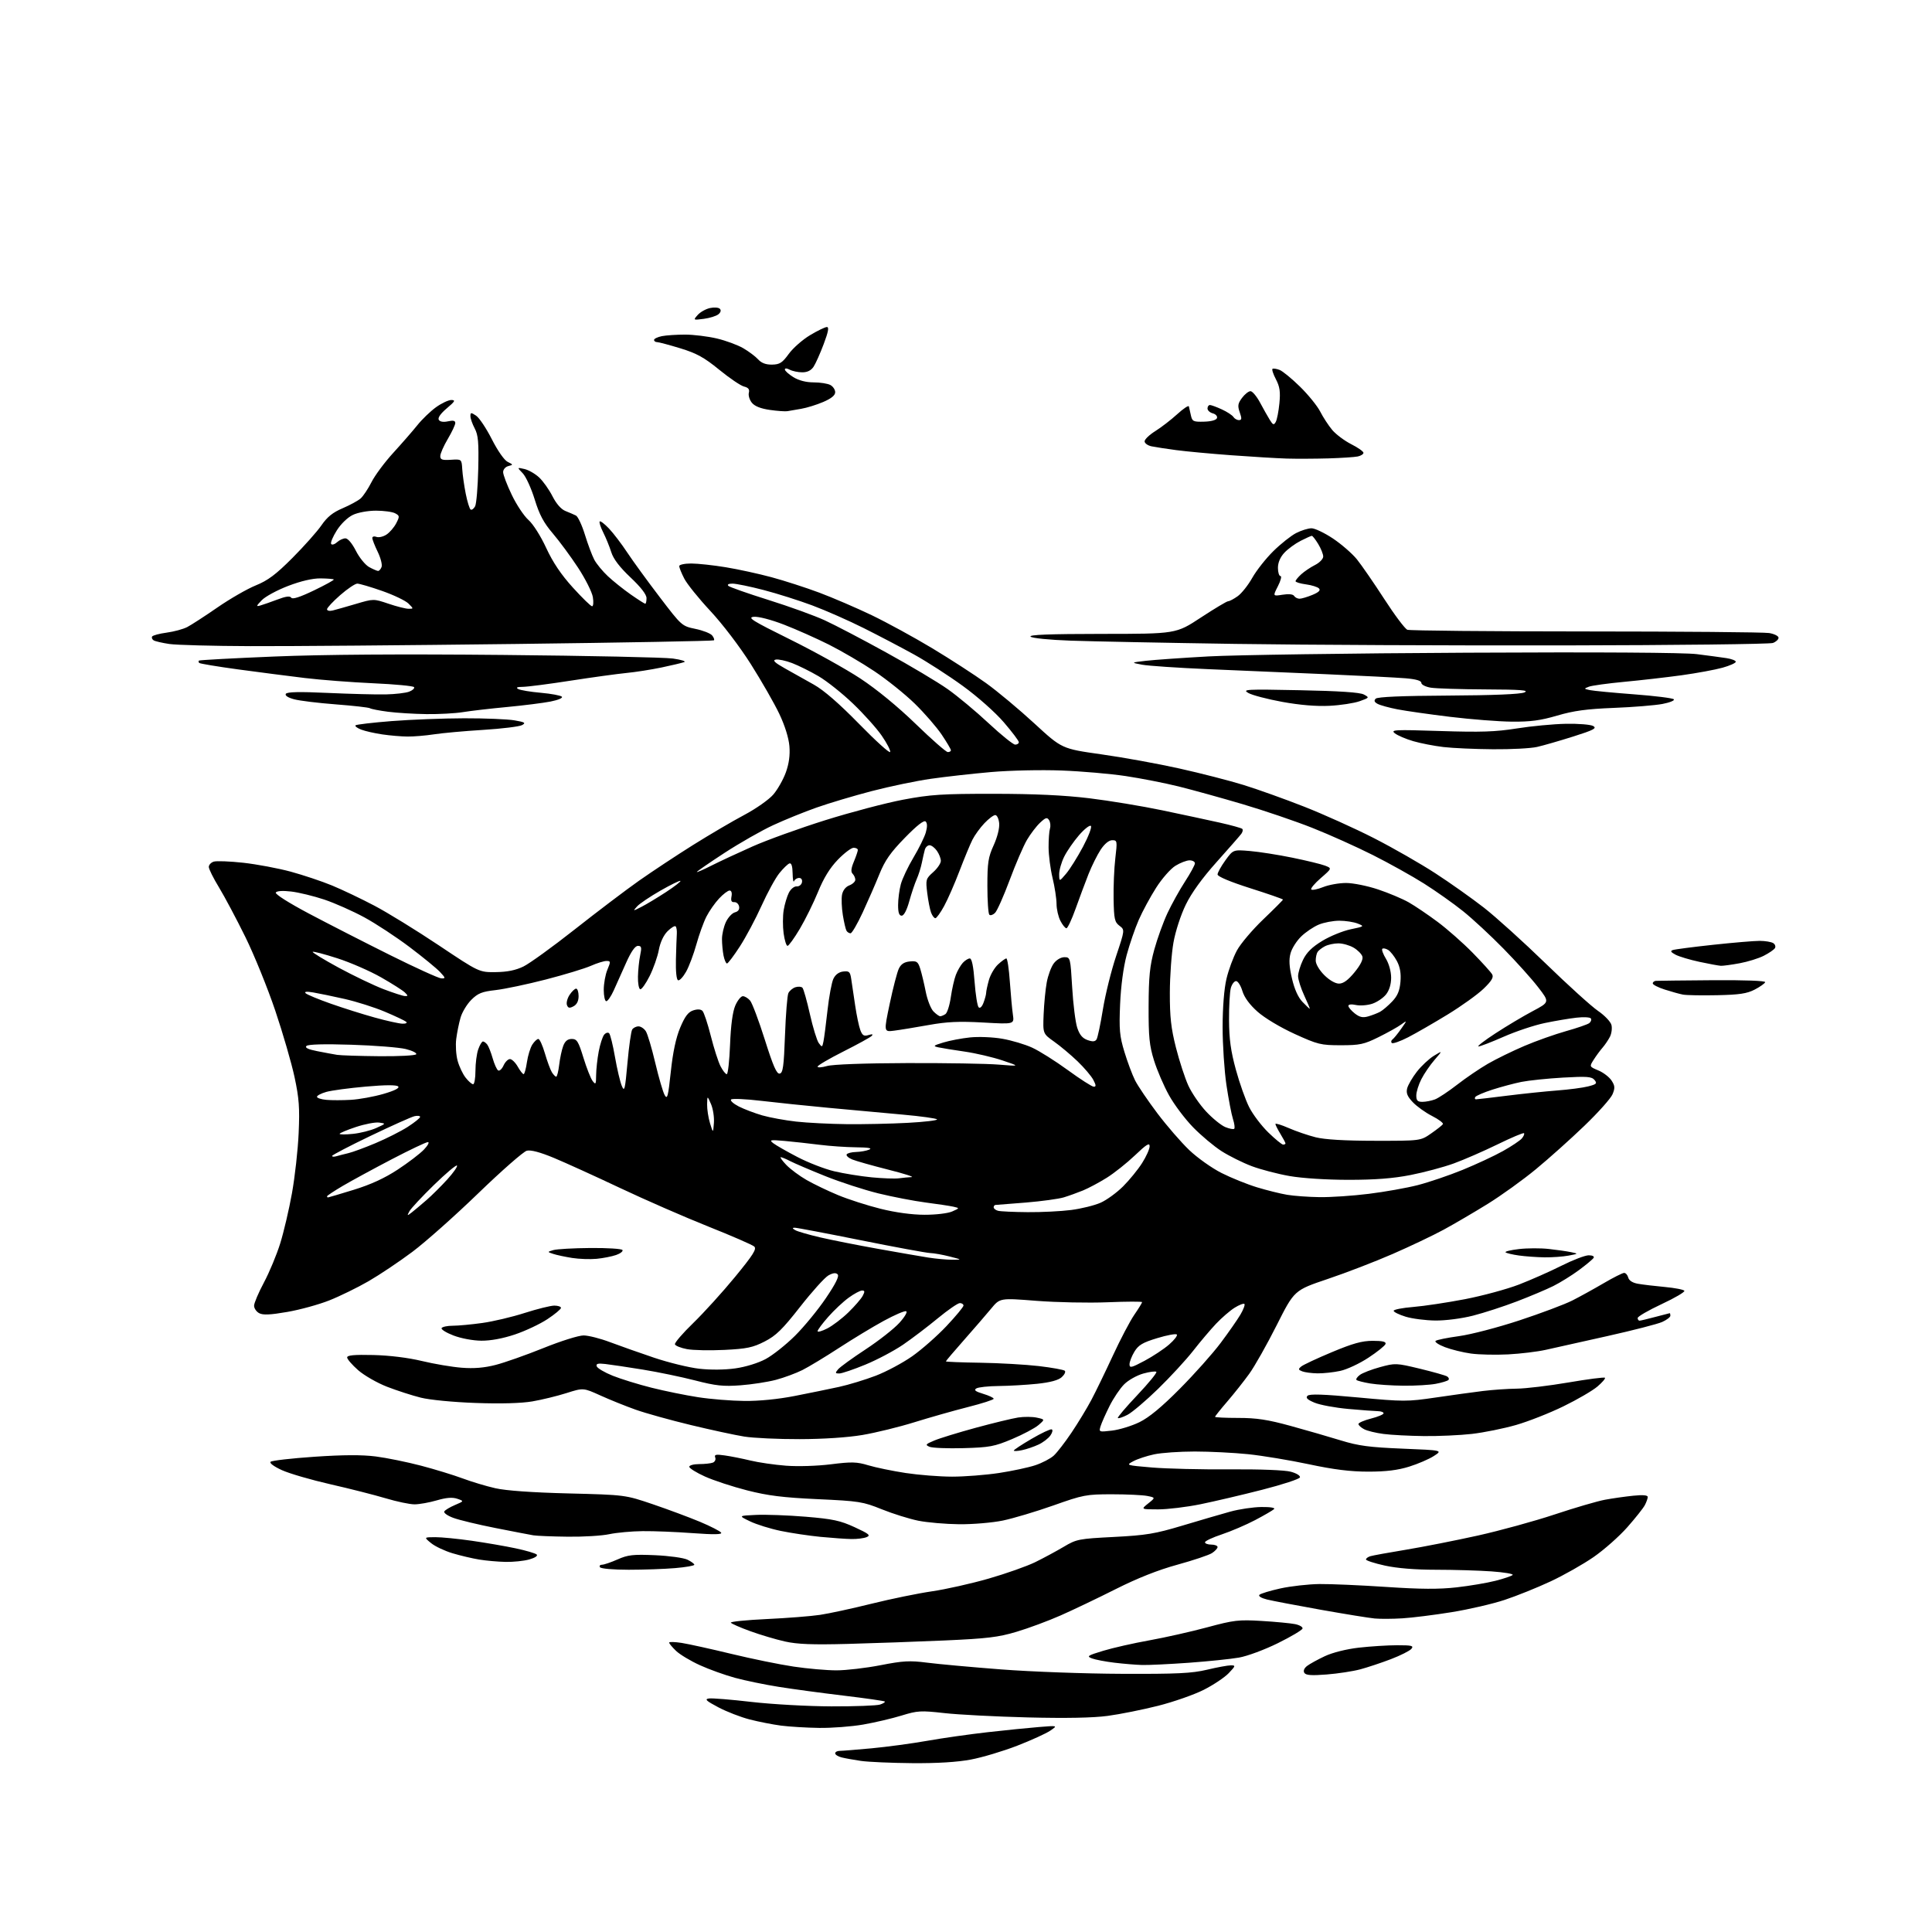 <?xml version="1.0" encoding="UTF-8" standalone="no"?>
<svg 
  version="1.1" 
  xmlns="http://www.w3.org/2000/svg" 
  xmlns:xlink="http://www.w3.org/1999/xlink" 
  xmlns:svg="http://www.w3.org/2000/svg"
  xmlns:rdf="http://www.w3.org/1999/02/22-rdf-syntax-ns#"
  xmlns:cc="http://creativecommons.org/ns#"
  xmlns:dc="http://purl.org/dc/elements/1.1/"
  viewBox="0 0 768 768"
  width="768"
  height="768"
>
<style>svg {background-color: white; }</style>"
<path stroke="none" fill="black" fill-rule="evenodd" d="M362.64,700.88C354.31,700.81 345.14,700.41 342.26,699.99C339.37,699.56 335.88,698.94 334.51,698.59C333.13,698.24 332.00,697.52 332.00,696.98C332.00,696.44 332.79,696.00 333.75,696.00C334.71,696.00 340.45,695.54 346.50,694.98C352.55,694.41 362.45,693.08 368.50,692.01C374.55,690.93 385.35,689.40 392.50,688.59C399.65,687.78 408.88,686.85 413.00,686.52C420.50,685.91 420.50,685.91 417.50,687.96C415.85,689.09 409.93,691.78 404.35,693.95C398.77,696.11 390.51,698.59 385.99,699.44C380.56,700.47 372.66,700.96 362.64,700.88zM325.62,686.87C320.60,686.80 313.79,686.39 310.47,685.96C307.16,685.52 301.53,684.42 297.97,683.50C294.41,682.58 288.81,680.41 285.53,678.67C280.68,676.10 279.98,675.44 281.83,675.17C283.08,674.99 290.72,675.61 298.80,676.55C306.89,677.48 321.15,678.28 330.50,678.31C339.85,678.34 348.55,678.01 349.83,677.59C351.10,677.17 351.96,676.62 351.72,676.38C351.48,676.14 344.13,675.09 335.39,674.04C326.65,673.00 315.00,671.42 309.50,670.54C304.00,669.67 296.22,668.06 292.21,666.97C288.20,665.88 281.90,663.62 278.22,661.94C274.53,660.27 270.27,657.71 268.75,656.26C267.24,654.81 266.00,653.33 266.00,652.96C266.00,652.60 268.26,652.66 271.01,653.09C273.77,653.53 282.66,655.49 290.76,657.45C298.87,659.41 310.00,661.69 315.50,662.50C321.00,663.32 328.65,663.99 332.50,663.99C336.35,663.99 344.23,663.07 350.00,661.95C358.98,660.19 361.66,660.05 368.50,660.93C372.90,661.50 386.18,662.71 398.00,663.62C409.82,664.53 431.43,665.32 446.00,665.37C467.94,665.46 473.76,665.18 479.82,663.74C483.84,662.78 488.09,662.00 489.25,662.00C491.24,662.00 491.19,662.20 488.44,665.10C486.82,666.80 482.36,669.78 478.53,671.72C474.69,673.66 466.52,676.52 460.36,678.08C454.21,679.63 445.20,681.44 440.34,682.09C434.46,682.88 423.80,683.08 408.50,682.70C395.85,682.38 380.94,681.61 375.37,680.98C366.03,679.93 364.72,680.01 358.42,681.95C354.67,683.11 347.80,684.72 343.17,685.53C338.53,686.34 330.63,686.94 325.62,686.87zM527.39,665.63C521.30,666.11 519.09,665.95 518.49,664.98C518.00,664.18 518.41,663.14 519.60,662.23C520.64,661.43 523.82,659.68 526.66,658.35C529.73,656.91 535.21,655.54 540.16,654.97C544.75,654.45 551.59,654.01 555.37,654.01C561.24,654.00 562.07,654.21 561.05,655.44C560.39,656.23 556.73,658.08 552.90,659.54C549.08,661.00 543.60,662.82 540.72,663.59C537.85,664.36 531.85,665.28 527.39,665.63zM454.00,661.86C451.52,661.79 446.57,661.38 443.00,660.95C439.43,660.52 435.40,659.75 434.06,659.24C431.86,658.41 432.31,658.10 438.56,656.21C442.38,655.05 450.63,653.18 456.90,652.06C463.17,650.93 473.52,648.60 479.90,646.88C490.49,644.02 492.37,643.80 501.50,644.35C507.00,644.68 512.98,645.25 514.79,645.61C516.60,645.97 517.94,646.77 517.77,647.38C517.59,648.00 513.19,650.61 507.98,653.18C502.72,655.78 495.83,658.34 492.50,658.92C489.20,659.50 480.20,660.42 472.50,660.98C464.80,661.53 456.48,661.93 454.00,661.86zM337.00,653.48C322.96,653.85 316.93,653.62 312.00,652.51C308.43,651.71 302.24,649.87 298.25,648.42C294.26,646.98 290.78,645.45 290.52,645.04C290.27,644.63 296.68,643.98 304.78,643.60C312.88,643.22 322.43,642.47 326.00,641.93C329.57,641.40 338.80,639.40 346.50,637.49C354.20,635.58 365.00,633.37 370.50,632.57C376.00,631.77 386.12,629.50 393.00,627.52C399.88,625.54 408.20,622.60 411.50,620.99C414.80,619.37 419.90,616.62 422.84,614.88C427.95,611.84 428.79,611.68 442.84,610.96C455.60,610.30 459.12,609.72 470.00,606.46C476.88,604.39 485.43,601.90 489.00,600.91C492.57,599.92 498.18,599.09 501.45,599.06C505.03,599.02 507.02,599.36 506.45,599.90C505.93,600.40 502.55,602.36 498.94,604.26C495.33,606.16 489.37,608.71 485.69,609.94C482.01,611.16 479.00,612.58 479.00,613.08C479.00,613.59 480.12,614.00 481.50,614.00C482.88,614.00 484.00,614.44 484.00,614.98C484.00,615.51 482.99,616.60 481.75,617.40C480.51,618.19 474.32,620.26 468.00,622.00C460.34,624.10 452.15,627.35 443.50,631.70C436.35,635.30 426.49,640.01 421.59,642.17C416.69,644.33 408.81,647.26 404.09,648.66C396.84,650.83 392.39,651.36 375.50,652.11C364.50,652.59 347.18,653.21 337.00,653.48zM557.50,643.31C553.65,643.55 548.70,643.58 546.50,643.38C544.30,643.18 534.62,641.61 525.00,639.90C515.38,638.18 505.76,636.35 503.62,635.82C501.35,635.25 500.12,634.48 500.64,633.96C501.13,633.47 504.90,632.33 509.01,631.42C513.13,630.52 520.10,629.74 524.50,629.68C528.90,629.63 540.83,630.15 551.01,630.83C564.72,631.75 571.99,631.79 579.01,631.00C584.23,630.41 591.20,629.23 594.50,628.38C597.80,627.54 600.86,626.50 601.30,626.08C601.74,625.65 597.95,625.01 592.89,624.65C587.83,624.29 577.92,624.00 570.87,624.00C562.65,624.00 555.36,623.41 550.53,622.35C546.39,621.44 543.00,620.34 543.00,619.91C543.00,619.49 543.79,618.90 544.75,618.61C545.71,618.32 552.12,617.15 559.00,616.02C565.88,614.88 578.70,612.35 587.50,610.40C596.30,608.44 610.02,604.67 618.00,602.02C625.98,599.36 634.98,596.73 638.00,596.17C641.02,595.61 646.09,594.89 649.25,594.57C653.04,594.18 655.00,594.35 655.00,595.06C655.00,595.65 654.48,597.11 653.85,598.32C653.22,599.52 650.08,603.48 646.87,607.11C643.66,610.75 637.64,616.07 633.48,618.95C629.33,621.82 621.63,626.18 616.38,628.63C611.12,631.09 602.93,634.39 598.16,635.97C593.40,637.56 583.88,639.76 577.00,640.87C570.12,641.98 561.35,643.08 557.50,643.31zM249.91,624.00C243.79,624.00 238.85,623.57 238.50,623.00C238.16,622.45 238.53,622.00 239.31,622.00C240.10,622.00 242.89,621.05 245.51,619.89C249.62,618.07 251.67,617.84 260.39,618.22C265.95,618.46 271.74,619.26 273.25,619.99C274.76,620.72 276.00,621.63 276.00,622.01C276.00,622.39 272.56,623.00 268.35,623.35C264.14,623.71 255.84,624.00 249.91,624.00zM201.00,620.88C197.97,620.82 193.25,620.40 190.50,619.95C187.75,619.50 182.96,618.37 179.86,617.44C176.76,616.51 172.93,614.70 171.36,613.41C168.50,611.07 168.50,611.07 173.00,611.05C175.47,611.04 182.00,611.68 187.50,612.47C193.00,613.26 200.87,614.61 204.99,615.49C209.10,616.36 212.87,617.47 213.36,617.96C213.87,618.47 212.61,619.29 210.37,619.91C208.24,620.51 204.03,620.94 201.00,620.88zM338.50,611.79C336.30,611.76 330.76,611.37 326.19,610.93C321.63,610.48 314.49,609.42 310.34,608.56C306.19,607.70 300.70,605.99 298.15,604.76C293.50,602.52 293.50,602.52 300.50,602.20C304.35,602.02 313.24,602.34 320.24,602.92C331.06,603.82 334.01,604.45 339.74,607.09C345.44,609.71 346.19,610.33 344.50,611.03C343.40,611.49 340.70,611.83 338.50,611.79zM225.70,610.86C219.54,610.79 213.38,610.54 212.00,610.31C210.62,610.08 203.88,608.78 197.00,607.42C190.12,606.07 182.58,604.25 180.24,603.39C177.89,602.53 176.27,601.38 176.62,600.81C176.96,600.25 178.88,599.10 180.87,598.26C184.50,596.71 184.50,596.71 181.77,595.78C179.84,595.12 177.45,595.31 173.62,596.42C170.63,597.29 166.65,598.00 164.77,598.00C162.89,598.00 157.73,596.92 153.30,595.59C148.87,594.27 139.01,591.76 131.38,590.03C123.74,588.29 115.06,585.77 112.07,584.41C108.89,582.96 107.03,581.59 107.57,581.08C108.08,580.60 115.92,579.70 125.00,579.08C136.49,578.30 143.90,578.27 149.40,578.97C153.74,579.53 161.84,581.18 167.40,582.64C172.95,584.10 180.38,586.38 183.89,587.69C187.41,589.01 193.26,590.77 196.89,591.59C201.13,592.56 211.56,593.30 226.00,593.66C248.50,594.23 248.50,594.23 259.50,597.96C265.55,600.02 273.99,603.16 278.25,604.94C282.51,606.73 286.29,608.67 286.66,609.25C287.12,610.01 283.81,610.06 275.41,609.45C268.86,608.96 259.90,608.60 255.50,608.65C251.10,608.69 245.12,609.24 242.20,609.86C239.29,610.49 231.86,610.94 225.70,610.86zM381.29,605.91C375.91,605.85 368.57,605.22 365.00,604.50C361.43,603.77 354.90,601.73 350.51,599.96C343.00,596.93 341.46,596.69 325.01,595.94C311.22,595.30 305.27,594.56 297.00,592.45C291.23,590.98 283.69,588.50 280.25,586.95C276.81,585.40 274.00,583.65 274.00,583.06C274.00,582.48 275.76,582.00 277.92,582.00C280.07,582.00 282.52,581.74 283.36,581.42C284.19,581.10 284.62,580.18 284.32,579.39C283.86,578.20 284.57,578.05 288.13,578.56C290.53,578.90 295.12,579.81 298.33,580.59C301.54,581.37 307.90,582.29 312.46,582.64C317.19,583.00 324.87,582.76 330.30,582.08C338.55,581.04 340.57,581.09 345.17,582.48C348.10,583.36 354.77,584.74 360.00,585.54C365.23,586.33 373.55,586.99 378.50,586.99C383.45,586.99 391.80,586.34 397.06,585.55C402.32,584.75 408.84,583.36 411.56,582.45C414.28,581.54 417.56,579.83 418.86,578.65C420.17,577.47 423.35,573.35 425.94,569.50C428.53,565.65 432.08,559.80 433.83,556.50C435.58,553.20 439.44,545.23 442.42,538.80C445.40,532.36 449.22,525.08 450.92,522.62C452.61,520.16 454.00,517.91 454.00,517.62C454.00,517.34 447.81,517.36 440.25,517.67C432.69,517.98 419.98,517.72 412.00,517.10C397.50,515.96 397.50,515.96 394.00,520.19C392.07,522.52 387.24,528.11 383.25,532.63C379.26,537.14 376.00,540.98 376.00,541.17C376.00,541.35 382.18,541.60 389.74,541.71C397.29,541.83 407.76,542.43 412.99,543.04C418.22,543.66 422.85,544.50 423.27,544.90C423.70,545.31 423.15,546.46 422.05,547.45C420.72,548.66 417.47,549.53 412.28,550.08C408.00,550.52 401.12,550.92 397.00,550.96C392.88,551.00 388.86,551.43 388.09,551.93C387.04,552.59 387.76,553.15 390.84,554.07C393.13,554.76 395.00,555.64 395.00,556.03C395.00,556.42 390.39,557.90 384.75,559.33C379.11,560.76 369.55,563.48 363.50,565.36C357.45,567.25 348.17,569.52 342.88,570.42C336.99,571.42 327.31,572.06 317.88,572.08C309.42,572.11 299.51,571.64 295.85,571.06C292.19,570.47 282.63,568.41 274.59,566.47C266.55,564.53 256.72,561.80 252.74,560.39C248.76,558.98 242.43,556.43 238.69,554.73C231.88,551.65 231.88,551.65 225.19,553.77C221.51,554.94 215.40,556.43 211.61,557.08C207.21,557.83 199.06,558.06 189.11,557.70C180.22,557.39 170.82,556.48 167.28,555.59C163.85,554.74 157.83,552.79 153.90,551.27C149.96,549.75 144.77,546.77 142.37,544.67C139.97,542.56 138.00,540.28 138.00,539.61C138.00,538.72 140.76,538.46 148.42,538.64C154.79,538.79 162.27,539.71 167.67,541.01C172.53,542.18 179.65,543.39 183.50,543.69C188.36,544.08 192.49,543.74 197.00,542.58C200.57,541.67 209.12,538.65 216.00,535.88C222.93,533.08 230.06,530.84 232.00,530.86C233.93,530.87 238.65,532.07 242.50,533.53C246.35,534.98 254.22,537.76 260.00,539.71C265.77,541.65 273.84,543.62 277.93,544.09C282.41,544.60 288.12,544.55 292.32,543.95C296.39,543.38 301.41,541.83 304.38,540.23C307.17,538.73 312.41,534.58 316.02,531.00C319.62,527.42 325.15,520.70 328.29,516.05C332.24,510.22 333.68,507.28 332.97,506.57C332.25,505.85 331.11,505.99 329.29,507.01C327.84,507.83 322.79,513.44 318.06,519.48C311.01,528.48 308.47,530.96 303.95,533.27C299.28,535.66 296.87,536.17 287.97,536.61C282.21,536.89 275.51,536.76 273.08,536.30C270.65,535.84 268.50,534.99 268.30,534.39C268.10,533.80 271.38,529.98 275.59,525.91C279.79,521.83 287.26,513.60 292.19,507.60C299.42,498.79 300.88,496.48 299.82,495.51C299.09,494.85 290.85,491.26 281.50,487.54C272.15,483.81 256.40,476.93 246.50,472.25C236.60,467.57 224.75,462.19 220.17,460.28C214.67,458.00 211.01,457.03 209.41,457.43C208.08,457.77 199.42,465.36 190.16,474.31C180.91,483.26 169.10,493.76 163.92,497.63C158.74,501.51 150.90,506.76 146.50,509.30C142.10,511.84 135.08,515.27 130.90,516.93C126.71,518.59 119.19,520.66 114.17,521.52C107.42,522.69 104.52,522.82 103.03,522.01C101.91,521.42 101.00,520.08 101.00,519.04C101.00,518.00 102.76,513.86 104.91,509.83C107.06,505.80 109.98,498.80 111.39,494.27C112.80,489.75 114.91,480.75 116.07,474.27C117.23,467.80 118.43,457.06 118.72,450.41C119.17,440.36 118.89,436.61 117.09,428.18C115.89,422.60 112.45,410.71 109.43,401.77C106.41,392.82 101.07,379.65 97.55,372.50C94.03,365.35 89.32,356.49 87.08,352.80C84.83,349.12 83.00,345.44 83.00,344.62C83.00,343.80 83.89,342.85 84.97,342.51C86.05,342.17 91.34,342.37 96.72,342.96C102.10,343.56 110.58,345.15 115.57,346.50C120.56,347.86 127.95,350.33 132.00,352.00C136.04,353.67 143.63,357.28 148.86,360.04C154.09,362.79 165.58,369.87 174.41,375.77C190.46,386.50 190.46,386.50 197.05,386.43C201.64,386.38 204.98,385.70 208.07,384.20C210.50,383.02 219.70,376.37 228.50,369.43C237.30,362.49 248.78,353.79 254.00,350.11C259.23,346.43 268.90,340.04 275.50,335.90C282.10,331.77 291.27,326.38 295.88,323.94C300.50,321.49 305.67,317.86 307.40,315.84C309.13,313.82 311.37,309.86 312.39,307.03C313.64,303.55 314.10,300.19 313.80,296.59C313.53,293.33 311.99,288.40 309.78,283.76C307.82,279.62 302.73,270.75 298.49,264.04C294.03,257.00 287.21,248.05 282.37,242.86C277.75,237.91 273.08,232.11 271.99,229.97C270.89,227.83 270.00,225.61 270.00,225.04C270.00,224.47 272.13,224.00 274.75,224.00C277.36,224.01 283.55,224.67 288.50,225.49C293.45,226.30 301.65,228.09 306.72,229.46C311.79,230.83 320.34,233.59 325.72,235.60C331.10,237.62 340.45,241.64 346.50,244.54C352.55,247.45 363.40,253.37 370.61,257.71C377.82,262.05 387.44,268.28 391.98,271.55C396.53,274.82 405.16,282.03 411.17,287.57C422.10,297.64 422.10,297.64 437.80,299.86C446.43,301.07 460.42,303.61 468.87,305.50C477.33,307.38 488.80,310.33 494.37,312.05C499.94,313.77 510.80,317.66 518.50,320.69C526.20,323.72 538.68,329.35 546.23,333.21C553.78,337.07 564.75,343.35 570.61,347.17C576.48,350.98 585.14,357.12 589.87,360.80C594.60,364.49 605.68,374.50 614.49,383.06C623.29,391.61 632.63,400.07 635.24,401.85C637.85,403.63 640.25,406.15 640.58,407.45C640.90,408.75 640.63,410.87 639.96,412.16C639.29,413.45 637.97,415.40 637.01,416.50C636.05,417.60 634.48,419.74 633.52,421.25C631.77,424.00 631.77,424.00 635.36,425.51C637.34,426.33 639.70,428.14 640.60,429.51C641.98,431.61 642.04,432.49 641.01,434.98C640.33,436.62 635.30,442.26 629.83,447.51C624.37,452.77 615.69,460.54 610.54,464.78C605.40,469.03 596.76,475.24 591.35,478.59C585.93,481.94 578.06,486.55 573.86,488.83C569.66,491.11 560.56,495.44 553.63,498.46C546.71,501.48 535.07,505.97 527.77,508.42C514.50,512.90 514.50,512.90 507.50,526.80C503.65,534.44 498.75,543.13 496.60,546.10C494.46,549.07 490.52,554.04 487.85,557.14C485.18,560.24 483.00,562.97 483.00,563.21C483.00,563.45 487.16,563.65 492.25,563.65C499.53,563.65 503.95,564.33 513.00,566.81C519.33,568.55 528.33,571.15 533.00,572.59C540.00,574.74 544.32,575.32 557.50,575.86C573.50,576.51 573.50,576.51 570.00,578.77C568.08,580.02 563.64,581.93 560.14,583.02C555.61,584.43 550.96,585.00 543.93,585.00C536.81,585.00 530.23,584.18 520.28,582.06C512.70,580.45 501.84,578.65 496.14,578.06C490.45,577.48 480.91,577.00 474.94,577.00C468.98,577.00 461.71,577.50 458.80,578.12C455.88,578.74 452.15,579.97 450.50,580.86C447.52,582.46 447.57,582.47 458.00,583.36C463.77,583.84 477.63,584.18 488.79,584.09C500.74,584.00 510.73,584.39 513.10,585.03C515.41,585.65 516.96,586.62 516.74,587.29C516.52,587.94 509.80,590.14 501.79,592.19C493.79,594.24 482.73,596.83 477.21,597.96C471.70,599.08 464.11,600.00 460.34,600.00C453.50,599.99 453.50,599.99 456.42,597.65C459.34,595.32 459.34,595.32 456.04,594.66C454.23,594.30 447.91,594.00 441.99,594.00C431.82,594.00 430.57,594.24 418.74,598.44C411.86,600.87 402.82,603.57 398.66,604.44C394.49,605.30 386.68,605.96 381.29,605.91zM406.25,576.47C404.46,576.85 403.00,576.92 403.00,576.62C403.00,576.33 406.17,574.24 410.04,571.98C413.92,569.71 417.52,568.01 418.06,568.19C418.60,568.37 418.38,569.44 417.55,570.62C416.74,571.79 414.59,573.43 412.78,574.26C410.98,575.10 408.04,576.10 406.25,576.47zM383.00,575.66C376.68,575.84 370.60,575.59 369.50,575.12C367.72,574.36 367.91,574.09 371.35,572.65C373.46,571.75 380.89,569.47 387.85,567.57C394.81,565.68 402.40,563.84 404.73,563.48C407.05,563.12 410.41,563.15 412.18,563.54C415.41,564.25 415.41,564.25 412.81,566.49C411.38,567.72 406.67,570.22 402.35,572.04C395.27,575.02 393.38,575.37 383.00,575.66zM566.00,570.86C560.23,570.79 553.01,570.42 549.98,570.02C546.94,569.63 543.45,568.78 542.23,568.12C541.00,567.47 540.00,566.54 540.00,566.06C540.00,565.58 542.25,564.61 545.00,563.90C547.75,563.20 550.00,562.26 550.00,561.81C550.00,561.36 548.99,560.98 547.75,560.96C546.51,560.94 541.22,560.55 535.99,560.08C530.76,559.61 524.72,558.49 522.56,557.59C519.70,556.40 518.94,555.66 519.75,554.85C520.56,554.04 525.98,554.22 539.85,555.51C557.95,557.20 559.41,557.20 570.67,555.54C577.18,554.58 585.65,553.41 589.50,552.94C593.35,552.47 599.42,552.05 603.00,552.01C606.58,551.97 615.80,550.86 623.49,549.55C631.19,548.23 637.72,547.39 637.99,547.68C638.27,547.96 636.92,549.53 635.00,551.17C633.08,552.81 627.00,556.35 621.50,559.03C616.00,561.72 607.51,565.06 602.63,566.46C597.75,567.86 589.87,569.45 585.13,570.00C580.38,570.54 571.77,570.93 566.00,570.86zM442.07,568.68C444.99,568.33 449.88,566.83 452.94,565.34C456.77,563.47 461.77,559.34 469.00,552.05C474.77,546.24 482.07,538.06 485.20,533.88C488.34,529.70 491.88,524.62 493.08,522.59C494.27,520.57 494.99,518.66 494.68,518.34C494.36,518.03 492.62,518.70 490.80,519.83C488.99,520.95 485.67,523.82 483.42,526.19C481.18,528.56 477.06,533.42 474.27,537.00C471.47,540.58 465.21,547.37 460.34,552.11C455.48,556.84 450.00,561.49 448.16,562.43C446.32,563.38 444.61,563.94 444.36,563.69C444.11,563.44 447.59,559.34 452.09,554.59C456.59,549.83 460.00,545.67 459.67,545.33C459.33,545.00 456.99,545.30 454.46,546.01C451.92,546.72 448.51,548.64 446.88,550.28C445.24,551.91 442.63,555.78 441.08,558.88C439.53,561.97 437.92,565.58 437.51,566.90C436.78,569.28 436.82,569.30 442.07,568.68zM295.90,556.90C301.73,556.96 309.33,556.21 315.90,554.92C321.73,553.78 329.65,552.16 333.50,551.32C337.35,550.48 343.93,548.47 348.13,546.87C352.33,545.26 358.85,541.77 362.63,539.12C366.41,536.46 372.54,531.07 376.25,527.13C379.96,523.19 383.00,519.52 383.00,518.98C383.00,518.44 382.35,518.00 381.55,518.00C380.76,518.00 376.82,520.72 372.80,524.03C368.79,527.35 362.57,532.07 359.00,534.52C355.42,536.96 348.67,540.54 344.00,542.46C339.32,544.39 334.66,545.97 333.63,545.98C332.00,546.00 331.93,545.78 333.13,544.35C333.88,543.44 338.82,539.86 344.10,536.39C349.38,532.92 355.42,528.17 357.52,525.85C359.70,523.43 360.85,521.45 360.19,521.23C359.55,521.02 355.54,522.75 351.27,525.08C346.99,527.41 339.03,532.23 333.56,535.79C328.09,539.36 321.53,543.32 318.98,544.61C316.42,545.89 311.67,547.65 308.42,548.51C305.16,549.37 298.82,550.35 294.33,550.68C287.51,551.19 284.53,550.87 276.33,548.75C270.92,547.36 261.55,545.41 255.50,544.43C249.45,543.45 242.76,542.45 240.63,542.21C237.67,541.87 236.86,542.09 237.20,543.13C237.45,543.88 240.32,545.57 243.57,546.88C246.83,548.18 253.78,550.33 259.00,551.64C264.23,552.95 272.55,554.65 277.50,555.41C282.45,556.18 290.73,556.85 295.90,556.90zM558.00,550.84C553.33,550.80 547.32,550.40 544.65,549.95C541.99,549.50 539.54,548.88 539.23,548.56C538.91,548.24 539.51,547.34 540.57,546.55C541.63,545.76 545.26,544.36 548.64,543.44C554.62,541.81 555.04,541.82 564.41,544.08C569.70,545.36 574.57,546.74 575.24,547.15C575.90,547.56 576.14,548.20 575.76,548.57C575.39,548.95 573.15,549.63 570.79,550.08C568.43,550.54 562.67,550.88 558.00,550.84zM523.70,545.93C521.39,545.89 518.67,545.53 517.65,545.13C516.07,544.51 516.01,544.24 517.26,543.20C518.05,542.54 523.54,539.97 529.45,537.50C537.76,534.02 541.43,533.00 545.68,533.00C549.62,533.00 551.05,533.35 550.77,534.25C550.55,534.94 547.49,537.40 543.97,539.71C540.46,542.03 535.41,544.39 532.74,544.96C530.08,545.53 526.01,545.97 523.70,545.93zM454.99,540.93C458.28,539.17 462.67,536.27 464.74,534.47C466.81,532.67 468.19,530.88 467.80,530.49C467.42,530.09 463.91,530.74 460.01,531.93C454.23,533.68 452.56,534.67 450.96,537.29C449.89,539.06 449.01,541.31 449.00,542.31C449.00,543.90 449.72,543.73 454.99,540.93zM599.50,538.39C594.55,538.64 587.91,538.50 584.74,538.06C581.57,537.62 576.92,536.48 574.40,535.52C571.89,534.56 570.21,533.44 570.67,533.03C571.12,532.62 575.33,531.77 580.00,531.13C584.67,530.50 595.48,527.68 604.00,524.87C612.52,522.06 621.98,518.51 625.00,516.98C628.02,515.45 633.64,512.35 637.48,510.10C641.33,507.84 644.99,506.00 645.62,506.00C646.25,506.00 646.99,506.84 647.25,507.86C647.56,509.04 648.98,509.95 651.12,510.32C652.98,510.65 657.77,511.22 661.77,511.59C665.77,511.96 669.28,512.64 669.56,513.10C669.85,513.57 665.79,515.95 660.54,518.40C655.29,520.86 651.00,523.34 651.00,523.93C651.00,524.52 651.34,524.99 651.75,524.99C652.16,524.98 654.98,524.31 658.00,523.50C661.02,522.69 663.61,522.02 663.75,522.01C663.89,522.01 664.00,522.46 664.00,523.02C664.00,523.58 662.54,524.69 660.75,525.50C658.96,526.31 649.17,528.83 639.00,531.10C628.83,533.37 617.80,535.83 614.50,536.57C611.20,537.31 604.45,538.13 599.50,538.39zM191.32,532.95C188.00,532.92 183.24,532.03 180.24,530.87C177.34,529.76 175.23,528.43 175.55,527.93C175.86,527.42 177.86,527.00 179.99,527.00C182.11,527.00 187.38,526.51 191.68,525.91C195.98,525.32 203.60,523.52 208.60,521.91C213.61,520.31 218.90,519.00 220.35,519.00C221.81,519.00 223.00,519.41 223.00,519.90C223.00,520.40 220.59,522.41 217.64,524.36C214.69,526.32 208.88,529.06 204.72,530.46C199.90,532.08 195.03,532.98 191.32,532.95zM328.85,528.08C330.97,527.00 334.74,524.13 337.24,521.70C339.73,519.28 342.29,516.33 342.92,515.15C343.84,513.43 343.79,513.00 342.69,513.00C341.92,513.00 339.53,514.28 337.37,515.85C335.21,517.41 331.54,520.85 329.22,523.49C326.90,526.12 325.00,528.68 325.00,529.16C325.00,529.64 326.73,529.16 328.85,528.08zM570.59,524.93C566.69,524.89 561.36,524.20 558.75,523.40C556.14,522.60 554.00,521.54 554.00,521.06C554.00,520.57 557.49,519.89 561.75,519.54C566.01,519.20 575.27,517.80 582.32,516.45C589.37,515.09 599.05,512.46 603.83,510.62C608.61,508.77 616.22,505.40 620.74,503.13C625.26,500.86 630.12,499.00 631.54,499.00C633.04,499.00 633.85,499.43 633.49,500.02C633.14,500.58 630.51,502.78 627.64,504.90C624.77,507.02 620.19,509.86 617.46,511.22C614.73,512.58 608.23,515.32 603.00,517.32C597.77,519.32 589.94,521.87 585.59,522.98C581.05,524.14 574.66,524.97 570.59,524.93zM237.17,500.40C234.60,500.64 230.23,500.49 227.46,500.06C224.69,499.62 221.32,498.91 219.96,498.46C217.50,497.65 217.50,497.65 220.00,496.92C221.38,496.53 227.99,496.15 234.69,496.10C241.40,496.04 247.13,496.41 247.44,496.90C247.75,497.40 246.61,498.29 244.92,498.88C243.22,499.47 239.74,500.15 237.17,500.40zM378.50,500.76C382.50,500.76 382.50,500.76 377.50,499.48C374.75,498.77 371.25,498.15 369.73,498.10C368.21,498.04 355.77,495.75 342.10,493.00C328.42,490.25 316.62,488.01 315.87,488.03C314.88,488.05 314.95,488.33 316.13,489.01C317.02,489.53 321.52,490.83 326.13,491.90C330.73,492.97 341.02,495.00 349.00,496.43C356.98,497.86 365.98,499.42 369.00,499.90C372.02,500.37 376.30,500.77 378.50,500.76zM614.00,499.81C610.98,499.77 606.38,499.44 603.79,499.08C601.20,498.71 598.81,498.15 598.48,497.81C598.15,497.48 600.56,496.90 603.83,496.52C607.10,496.14 612.42,496.12 615.64,496.48C618.86,496.83 622.85,497.40 624.50,497.75C627.50,498.37 627.50,498.37 623.50,499.13C621.30,499.54 617.02,499.85 614.00,499.81zM163.59,482.03C164.64,481.22 167.30,478.99 169.50,477.08C171.70,475.17 175.47,471.42 177.88,468.76C180.29,466.10 181.98,463.65 181.65,463.32C181.32,462.99 177.17,466.49 172.43,471.11C167.70,475.72 163.34,480.40 162.75,481.50C161.75,483.36 161.81,483.39 163.59,482.03zM367.50,482.89C372.02,482.90 376.80,482.33 378.50,481.58C381.50,480.25 381.50,480.25 379.00,479.68C377.62,479.37 372.68,478.62 368.00,478.02C363.32,477.41 354.85,475.78 349.16,474.39C343.48,472.99 333.97,469.90 328.03,467.51C322.10,465.13 315.86,462.46 314.17,461.59C312.48,460.71 310.77,460.00 310.36,460.00C309.96,460.00 310.95,461.38 312.56,463.07C314.18,464.76 317.82,467.46 320.65,469.08C323.48,470.70 329.10,473.40 333.15,475.08C337.19,476.76 344.77,479.20 350.00,480.50C355.96,481.99 362.48,482.88 367.50,482.89zM408.50,481.85C414.00,481.90 421.79,481.51 425.81,480.99C429.83,480.47 435.10,479.17 437.51,478.10C439.92,477.03 443.95,474.10 446.46,471.59C448.97,469.08 452.37,464.91 454.01,462.32C455.66,459.73 457.00,456.73 457.00,455.65C457.00,454.12 455.73,454.90 451.19,459.24C447.99,462.29 442.93,466.32 439.94,468.19C436.95,470.06 432.70,472.33 430.50,473.23C428.30,474.13 424.86,475.37 422.85,475.98C420.84,476.59 414.09,477.51 407.85,478.03C401.61,478.55 396.16,478.97 395.75,478.98C395.34,478.99 395.00,479.42 395.00,479.93C395.00,480.44 395.79,481.06 396.75,481.31C397.71,481.56 403.00,481.81 408.50,481.85zM130.38,476.00C130.58,476.00 135.20,474.63 140.63,472.96C147.36,470.89 152.91,468.34 158.07,464.95C162.24,462.22 166.93,458.64 168.51,456.99C170.08,455.35 170.80,454.00 170.09,454.00C169.39,454.00 162.89,457.09 155.66,460.86C148.42,464.64 139.69,469.39 136.25,471.41C132.81,473.44 130.00,475.30 130.00,475.55C130.00,475.80 130.17,476.00 130.38,476.00zM524.54,475.88C528.96,475.95 537.76,475.36 544.09,474.57C550.42,473.79 559.18,472.23 563.55,471.11C567.92,469.99 575.94,467.27 581.37,465.06C586.80,462.84 594.05,459.47 597.47,457.55C600.89,455.64 604.28,453.37 604.99,452.51C605.70,451.65 606.07,450.74 605.81,450.47C605.54,450.21 600.81,452.21 595.29,454.91C589.76,457.61 581.93,461.02 577.87,462.50C573.82,463.97 566.10,466.03 560.71,467.09C553.77,468.45 546.63,469.00 536.10,469.00C527.39,469.00 517.70,468.38 512.65,467.50C507.91,466.67 501.13,464.90 497.57,463.56C494.02,462.22 488.63,459.54 485.60,457.61C482.57,455.67 477.48,451.40 474.28,448.12C471.08,444.84 466.77,439.12 464.71,435.40C462.64,431.69 459.96,425.46 458.75,421.57C456.89,415.61 456.55,412.23 456.59,400.00C456.63,388.24 457.06,383.99 458.84,377.50C460.05,373.10 462.41,366.57 464.08,363.00C465.75,359.43 468.89,353.77 471.06,350.43C473.23,347.09 475.00,343.83 475.00,343.18C475.00,342.53 474.04,342.00 472.87,342.00C471.70,342.00 469.17,342.97 467.25,344.16C465.33,345.34 461.87,349.28 459.57,352.91C457.26,356.53 454.15,362.28 452.67,365.67C451.18,369.07 449.02,375.37 447.86,379.67C446.57,384.49 445.57,391.99 445.26,399.17C444.83,409.30 445.05,411.82 446.98,418.16C448.20,422.18 450.11,427.28 451.22,429.49C452.33,431.69 456.32,437.57 460.07,442.55C463.83,447.53 469.54,454.12 472.76,457.19C475.99,460.27 481.77,464.37 485.61,466.30C489.45,468.24 495.79,470.79 499.70,471.98C503.62,473.17 509.00,474.51 511.66,474.95C514.32,475.40 520.12,475.82 524.54,475.88zM357.38,468.39C358.96,468.18 361.21,467.96 362.38,467.91C363.54,467.86 359.32,466.52 353.00,464.93C346.68,463.33 340.27,461.52 338.76,460.90C337.26,460.28 336.27,459.37 336.57,458.88C336.87,458.40 338.55,457.97 340.31,457.93C342.06,457.89 344.40,457.47 345.50,457.00C346.88,456.41 345.26,456.12 340.32,456.07C336.37,456.03 329.85,455.58 325.82,455.07C321.80,454.56 315.57,453.88 312.00,453.55C306.15,453.03 305.69,453.12 307.38,454.44C308.42,455.25 312.75,457.73 317.01,459.94C321.27,462.16 327.84,464.71 331.62,465.60C335.41,466.50 342.10,467.58 346.50,468.01C350.90,468.43 355.79,468.61 357.38,468.39zM133.75,459.61C134.71,459.33 136.85,458.78 138.50,458.39C140.15,458.00 145.01,456.22 149.30,454.41C153.59,452.61 159.33,449.71 162.05,447.97C164.77,446.22 167.00,444.43 167.00,443.99C167.00,443.55 165.99,443.42 164.75,443.71C163.51,444.00 155.64,447.53 147.25,451.55C138.86,455.58 132.00,459.16 132.00,459.50C132.00,459.85 132.79,459.90 133.75,459.61zM510.07,455.00C510.58,455.00 511.00,454.79 511.00,454.52C511.00,454.26 510.10,452.57 509.00,450.77C507.91,448.97 507.01,447.19 507.00,446.81C507.00,446.42 509.36,447.15 512.25,448.41C515.14,449.68 519.98,451.33 523.00,452.09C526.64,453.00 534.63,453.47 546.58,453.48C564.67,453.50 564.67,453.50 568.88,450.58C571.19,448.98 573.31,447.31 573.58,446.87C573.85,446.43 571.92,444.97 569.29,443.63C566.65,442.29 563.21,439.82 561.63,438.16C559.44,435.86 558.90,434.53 559.37,432.64C559.72,431.28 561.46,428.28 563.25,425.99C565.04,423.70 568.08,420.86 570.00,419.69C573.50,417.56 573.50,417.56 570.26,421.31C568.47,423.37 566.11,426.83 565.01,428.99C563.90,431.15 563.00,434.06 563.00,435.46C563.00,437.48 563.49,438.00 565.43,438.00C566.77,438.00 569.02,437.56 570.42,437.03C571.82,436.50 575.78,433.87 579.23,431.19C582.68,428.50 588.20,424.75 591.50,422.84C594.80,420.94 601.33,417.75 606.00,415.76C610.67,413.77 618.10,411.14 622.50,409.90C626.90,408.67 631.06,407.23 631.74,406.72C632.42,406.20 632.72,405.36 632.41,404.86C632.11,404.36 629.52,404.21 626.68,404.54C623.83,404.86 618.14,405.82 614.03,406.68C609.92,407.53 602.58,409.98 597.73,412.12C592.88,414.25 588.37,415.99 587.71,415.98C587.04,415.97 590.10,413.61 594.50,410.75C598.90,407.88 605.54,403.92 609.26,401.95C616.02,398.37 616.02,398.37 611.44,392.44C608.93,389.17 602.74,382.28 597.68,377.13C592.63,371.97 585.40,365.26 581.60,362.22C577.81,359.17 570.83,354.24 566.10,351.25C561.37,348.26 552.22,343.16 545.76,339.91C539.31,336.66 528.51,331.80 521.76,329.13C515.02,326.45 502.52,322.20 494.00,319.68C485.48,317.16 474.00,313.99 468.50,312.62C463.00,311.26 453.55,309.41 447.50,308.50C441.45,307.59 429.98,306.59 422.00,306.29C413.93,305.98 401.51,306.25 394.00,306.90C386.57,307.55 375.77,308.76 370.00,309.59C364.23,310.41 353.65,312.62 346.50,314.48C339.35,316.35 329.48,319.29 324.57,321.03C319.66,322.76 311.89,325.91 307.32,328.03C302.75,330.14 294.06,335.10 288.00,339.04C281.95,342.99 277.00,346.40 277.00,346.62C277.00,346.85 279.66,345.69 282.91,344.04C286.17,342.40 293.48,338.99 299.16,336.47C304.85,333.94 317.82,329.26 328.00,326.06C338.18,322.87 352.12,319.19 359.00,317.89C369.92,315.83 374.46,315.54 395.00,315.55C411.15,315.56 423.03,316.11 433.00,317.32C440.98,318.29 454.02,320.44 462.00,322.11C469.98,323.78 480.26,325.98 484.86,327.01C489.46,328.04 493.49,329.16 493.82,329.49C494.16,329.82 494.00,330.69 493.46,331.43C492.93,332.16 488.52,337.20 483.66,342.63C477.86,349.11 473.63,354.96 471.35,359.66C469.37,363.72 467.26,370.21 466.47,374.66C465.70,378.97 465.05,387.95 465.03,394.62C465.01,404.29 465.50,408.71 467.46,416.45C468.82,421.79 471.03,428.58 472.39,431.55C473.75,434.51 476.93,439.15 479.47,441.86C482.00,444.57 485.42,447.35 487.07,448.03C488.72,448.71 490.32,449.01 490.63,448.70C490.94,448.39 490.71,446.64 490.12,444.82C489.53,442.99 488.36,436.89 487.52,431.26C486.69,425.62 486.01,415.27 486.01,408.26C486.02,400.42 486.61,393.03 487.54,389.09C488.37,385.56 490.25,380.48 491.71,377.80C493.17,375.11 497.88,369.56 502.18,365.45C506.48,361.34 510.00,357.81 510.00,357.60C510.00,357.38 504.15,355.35 497.00,353.08C488.99,350.53 484.00,348.43 484.00,347.62C484.00,346.89 485.40,344.37 487.10,342.01C490.21,337.73 490.21,337.73 496.85,338.29C500.51,338.60 508.10,339.79 513.72,340.94C519.34,342.09 525.19,343.51 526.72,344.10C529.50,345.18 529.50,345.18 525.04,349.05C522.59,351.17 520.88,353.22 521.25,353.58C521.62,353.95 523.74,353.52 525.98,352.63C528.21,351.73 532.31,351.00 535.09,351.00C537.87,351.00 543.60,352.15 547.82,353.57C552.05,354.98 557.52,357.29 560.00,358.70C562.48,360.11 567.65,363.61 571.50,366.48C575.35,369.35 581.60,374.86 585.40,378.74C589.19,382.61 592.69,386.48 593.17,387.34C593.81,388.49 592.93,389.96 589.77,393.01C587.42,395.28 581.00,399.89 575.50,403.26C570.00,406.62 562.91,410.71 559.74,412.34C556.56,413.97 553.65,414.99 553.26,414.60C552.88,414.21 552.99,413.58 553.53,413.20C554.06,412.81 555.61,410.93 556.96,409.00C559.42,405.50 559.42,405.50 556.96,407.28C555.61,408.26 551.58,410.51 548.00,412.28C542.22,415.14 540.56,415.50 533.00,415.50C525.05,415.50 523.86,415.21 514.63,411.00C508.93,408.40 502.71,404.67 499.90,402.17C496.72,399.35 494.63,396.48 493.86,393.92C493.21,391.77 492.09,390.00 491.36,390.00C490.63,390.00 489.69,391.24 489.27,392.75C488.85,394.26 488.53,400.00 488.56,405.50C488.60,413.09 489.26,417.85 491.28,425.22C492.74,430.57 495.12,437.28 496.57,440.13C498.01,442.99 501.43,447.50 504.16,450.16C506.90,452.82 509.55,455.00 510.07,455.00zM140.31,450.73C143.24,450.43 147.40,449.38 149.56,448.40C153.47,446.64 153.48,446.62 150.71,446.24C149.18,446.03 145.02,446.83 141.46,448.01C137.91,449.19 135.00,450.41 135.00,450.72C135.00,451.03 137.39,451.03 140.31,450.73zM283.79,446.37C283.96,444.10 283.44,440.72 282.63,438.87C281.16,435.50 281.16,435.50 281.09,439.00C281.05,440.93 281.57,444.30 282.24,446.50C283.47,450.50 283.47,450.50 283.79,446.37zM336.59,446.87C343.24,446.94 354.14,446.71 360.81,446.35C367.48,445.99 372.73,445.37 372.48,444.97C372.24,444.58 366.07,443.72 358.77,443.07C351.47,442.43 338.30,441.22 329.50,440.39C320.70,439.57 308.55,438.30 302.50,437.59C296.45,436.87 291.11,436.64 290.63,437.06C290.15,437.49 291.52,438.73 293.66,439.83C295.81,440.92 300.02,442.52 303.03,443.39C306.04,444.25 312.10,445.36 316.50,445.85C320.90,446.34 329.94,446.80 336.59,446.87zM139.50,437.20C142.80,437.01 148.60,435.95 152.38,434.86C156.90,433.55 158.92,432.52 158.28,431.88C157.63,431.23 153.21,431.25 145.40,431.94C138.85,432.52 131.81,433.46 129.75,434.04C127.69,434.62 126.00,435.50 126.00,435.99C126.00,436.48 127.69,437.03 129.75,437.21C131.81,437.40 136.20,437.39 139.50,437.20zM266.66,426.00C267.48,418.26 268.70,412.54 270.38,408.52C272.25,404.06 273.55,402.32 275.53,401.66C277.23,401.09 278.56,401.16 279.24,401.84C279.83,402.43 281.32,406.92 282.56,411.82C283.80,416.73 285.54,422.15 286.43,423.87C287.32,425.59 288.43,427.00 288.90,427.00C289.37,427.00 289.96,421.71 290.21,415.25C290.51,407.57 291.23,402.20 292.28,399.75C293.17,397.69 294.53,396.00 295.29,396.00C296.06,396.00 297.36,396.79 298.18,397.75C299.00,398.71 301.63,405.70 304.03,413.29C307.36,423.83 308.75,427.00 309.94,426.77C311.24,426.53 311.59,423.97 312.05,411.49C312.35,403.25 312.95,395.73 313.39,394.79C313.83,393.85 315.09,392.79 316.19,392.44C317.30,392.09 318.56,392.18 318.99,392.65C319.43,393.12 320.76,397.84 321.95,403.14C323.14,408.43 324.73,413.61 325.47,414.63C326.77,416.40 326.86,416.37 327.34,414.00C327.62,412.62 328.35,407.03 328.95,401.58C329.56,396.12 330.61,390.49 331.29,389.08C332.07,387.43 333.48,386.39 335.20,386.19C337.56,385.92 337.95,386.28 338.38,389.19C338.65,391.01 339.35,395.73 339.94,399.68C340.52,403.63 341.45,408.05 342.00,409.50C342.81,411.63 343.43,412.00 345.25,411.45C346.78,410.99 347.18,411.10 346.50,411.80C345.95,412.37 340.89,415.15 335.25,417.99C329.61,420.83 325.00,423.54 325.00,424.00C325.00,424.46 326.69,424.35 328.75,423.76C331.00,423.11 343.71,422.64 360.50,422.59C375.90,422.54 392.32,422.81 397.00,423.20C405.50,423.89 405.50,423.89 398.50,421.54C394.65,420.25 387.90,418.67 383.50,418.03C379.10,417.40 374.38,416.63 373.00,416.33C370.77,415.84 370.99,415.63 375.00,414.41C377.48,413.65 382.25,412.74 385.62,412.39C389.02,412.04 394.72,412.27 398.43,412.92C402.11,413.56 407.46,415.15 410.31,416.46C413.17,417.77 419.55,421.79 424.50,425.40C429.45,429.01 434.07,431.97 434.78,431.98C435.77,432.00 435.73,431.39 434.60,429.25C433.81,427.74 430.98,424.42 428.33,421.87C425.67,419.32 421.49,415.81 419.03,414.07C414.55,410.89 414.55,410.89 414.86,403.20C415.03,398.96 415.59,393.25 416.10,390.50C416.60,387.75 417.85,384.38 418.87,383.00C419.94,381.55 421.72,380.50 423.11,380.50C425.46,380.50 425.51,380.71 426.21,392.55C426.60,399.18 427.50,406.37 428.21,408.53C429.14,411.35 430.29,412.73 432.31,413.44C434.38,414.17 435.32,414.09 435.91,413.15C436.34,412.45 437.48,407.07 438.43,401.19C439.39,395.32 441.75,385.81 443.67,380.07C447.16,369.63 447.16,369.63 445.00,368.00C443.09,366.56 442.82,365.31 442.67,357.43C442.58,352.52 442.88,345.24 443.35,341.25C444.17,334.29 444.12,334.00 442.12,334.00C440.81,334.00 439.10,335.41 437.54,337.75C436.18,339.82 433.99,344.21 432.69,347.50C431.39,350.80 429.08,356.99 427.56,361.25C426.04,365.51 424.40,369.00 423.92,369.00C423.44,369.00 422.36,367.67 421.53,366.05C420.69,364.43 419.99,361.39 419.99,359.30C419.98,357.21 419.27,352.57 418.41,349.00C417.55,345.43 416.84,339.96 416.83,336.85C416.81,333.75 417.06,330.37 417.38,329.35C417.69,328.33 417.54,326.84 417.03,326.03C416.25,324.79 415.68,324.95 413.46,327.03C412.00,328.39 409.66,331.46 408.24,333.86C406.83,336.26 403.74,343.43 401.37,349.80C399.00,356.16 396.38,362.05 395.55,362.88C394.73,363.70 393.70,364.03 393.27,363.61C392.85,363.18 392.50,358.03 392.50,352.17C392.50,342.92 392.83,340.77 395.00,336.00C396.48,332.74 397.37,329.18 397.19,327.25C397.01,325.46 396.32,324.00 395.63,324.00C394.95,324.00 393.00,325.46 391.31,327.25C389.61,329.04 387.47,331.99 386.56,333.80C385.64,335.62 383.33,341.21 381.41,346.23C379.49,351.26 376.75,357.53 375.30,360.18C373.86,362.83 372.29,365.00 371.82,365.00C371.34,365.00 370.57,363.99 370.11,362.75C369.65,361.51 368.96,358.01 368.59,354.96C367.94,349.66 368.04,349.29 370.95,346.70C372.63,345.21 374.00,343.19 374.00,342.21C374.00,341.24 373.30,339.44 372.44,338.22C371.59,337.00 370.27,336.00 369.51,336.00C368.75,336.00 367.91,336.79 367.64,337.75C367.37,338.71 366.83,341.07 366.44,343.00C366.05,344.92 365.13,347.84 364.39,349.50C363.65,351.15 362.33,355.09 361.45,358.25C360.46,361.82 359.32,364.00 358.43,364.00C357.41,364.00 357.00,362.77 357.01,359.75C357.01,357.41 357.50,353.70 358.09,351.50C358.68,349.30 360.94,344.53 363.11,340.89C365.28,337.26 367.49,332.78 368.02,330.93C368.65,328.74 368.64,327.24 367.98,326.58C367.31,325.91 364.55,328.06 359.69,333.04C353.97,338.90 351.80,342.00 349.57,347.50C348.02,351.35 345.02,358.21 342.92,362.75C340.81,367.29 338.65,371.00 338.11,371.00C337.56,371.00 336.84,370.56 336.51,370.01C336.17,369.47 335.51,366.66 335.04,363.76C334.57,360.86 334.43,357.22 334.72,355.67C335.06,353.92 336.16,352.51 337.63,351.95C338.93,351.45 340.00,350.45 340.00,349.72C340.00,349.00 339.52,347.92 338.93,347.33C338.17,346.57 338.32,345.17 339.43,342.51C340.29,340.44 341.00,338.36 341.00,337.88C341.00,337.40 340.24,337.00 339.32,337.00C338.39,337.00 335.56,339.15 333.03,341.77C329.88,345.04 327.41,349.06 325.19,354.52C323.40,358.90 320.13,365.53 317.93,369.24C315.72,372.96 313.52,376.00 313.05,376.00C312.58,376.00 311.88,373.76 311.50,371.02C311.13,368.28 311.14,364.12 311.53,361.77C311.92,359.42 312.85,356.31 313.59,354.86C314.34,353.39 315.71,352.28 316.68,352.36C317.64,352.44 318.59,351.71 318.79,350.75C319.00,349.70 318.55,349.00 317.66,349.00C316.84,349.00 315.94,349.56 315.66,350.25C315.38,350.94 315.12,349.55 315.08,347.17C315.03,344.28 314.60,342.97 313.81,343.23C313.15,343.45 311.35,345.19 309.81,347.10C308.26,349.01 305.08,354.83 302.73,360.04C300.38,365.24 296.50,372.54 294.09,376.25C291.69,379.96 289.39,383.00 288.99,383.00C288.58,383.00 287.97,381.59 287.62,379.88C287.28,378.16 287.00,375.19 287.00,373.28C287.00,371.37 287.71,368.32 288.57,366.50C289.43,364.68 291.04,362.96 292.15,362.67C293.46,362.33 294.04,361.50 293.80,360.32C293.59,359.32 292.73,358.55 291.88,358.61C290.77,358.69 290.46,358.05 290.78,356.36C291.06,354.93 290.76,354.00 290.02,354.00C289.35,354.00 287.46,355.43 285.83,357.19C284.19,358.94 281.93,362.17 280.81,364.37C279.69,366.57 277.89,371.55 276.82,375.42C275.74,379.30 273.91,384.18 272.74,386.26C271.57,388.34 270.14,389.88 269.56,389.68C268.91,389.46 268.58,386.24 268.69,381.41C268.80,377.06 268.96,372.46 269.05,371.19C269.13,369.91 268.92,368.59 268.57,368.24C268.22,367.89 266.78,368.77 265.36,370.18C263.76,371.78 262.45,374.60 261.89,377.63C261.39,380.31 259.75,384.98 258.24,388.00C256.73,391.02 255.05,393.38 254.50,393.24C253.95,393.09 253.54,390.84 253.60,388.24C253.65,385.63 254.05,381.81 254.48,379.75C255.14,376.59 255.00,376.00 253.58,376.00C252.46,376.00 250.87,378.28 248.88,382.75C247.22,386.46 245.00,391.41 243.95,393.75C242.89,396.09 241.57,398.00 241.01,398.00C240.46,398.00 240.00,395.96 240.00,393.47C240.00,390.98 240.65,387.38 241.45,385.47C242.79,382.25 242.77,382.00 241.08,382.00C240.07,382.00 237.28,382.87 234.88,383.93C232.47,385.00 224.42,387.44 217.00,389.36C209.57,391.28 200.57,393.17 197.00,393.58C191.57,394.19 189.98,394.83 187.35,397.45C185.62,399.18 183.69,402.37 183.07,404.55C182.44,406.72 181.67,410.52 181.36,413.00C181.04,415.48 181.28,419.35 181.90,421.62C182.51,423.89 183.94,426.92 185.08,428.37C186.21,429.82 187.56,431.00 188.07,431.00C188.58,431.00 189.00,428.59 189.00,425.65C189.00,422.71 189.49,418.88 190.10,417.15C190.70,415.42 191.55,414.00 191.98,414.00C192.40,414.00 193.18,414.56 193.70,415.25C194.22,415.94 195.19,418.39 195.85,420.71C196.51,423.02 197.49,425.19 198.02,425.51C198.56,425.84 199.52,424.96 200.16,423.56C200.80,422.15 201.94,421.00 202.71,421.00C203.47,421.00 204.86,422.35 205.80,423.99C206.73,425.64 207.79,426.99 208.14,426.99C208.49,427.00 209.08,424.86 209.46,422.25C209.84,419.64 210.81,416.49 211.60,415.25C212.40,414.01 213.47,413.00 214.00,413.00C214.52,413.00 215.69,415.58 216.61,418.74C217.53,421.89 218.78,425.27 219.38,426.24C219.99,427.21 220.76,428.00 221.10,428.00C221.44,428.00 221.98,425.86 222.29,423.25C222.60,420.64 223.32,417.26 223.90,415.75C224.63,413.83 225.66,413.00 227.29,413.00C229.33,413.00 229.93,413.96 231.92,420.45C233.18,424.55 234.82,428.71 235.57,429.70C236.80,431.32 236.94,431.08 236.97,427.39C236.99,425.12 237.45,420.89 238.00,417.99C238.55,415.08 239.53,412.07 240.16,411.31C240.80,410.54 241.69,410.29 242.14,410.74C242.60,411.20 243.65,415.45 244.47,420.19C245.30,424.93 246.51,430.09 247.17,431.65C248.23,434.20 248.47,433.23 249.43,422.50C250.02,415.90 250.87,409.94 251.31,409.25C251.76,408.56 252.88,408.00 253.82,408.00C254.75,408.00 256.07,408.89 256.75,409.97C257.43,411.06 259.11,416.70 260.48,422.52C261.86,428.34 263.53,434.09 264.21,435.30C265.27,437.21 265.59,435.97 266.66,426.00zM586.73,437.00C587.20,437.00 592.74,436.35 599.04,435.56C605.34,434.77 614.33,433.84 619.00,433.48C623.67,433.13 629.22,432.40 631.32,431.86C634.66,431.01 634.98,430.68 633.84,429.30C632.72,427.96 630.84,427.82 621.30,428.36C615.13,428.72 607.70,429.49 604.79,430.07C601.88,430.66 596.69,432.05 593.26,433.15C589.83,434.25 586.77,435.57 586.45,436.08C586.14,436.59 586.26,437.00 586.73,437.00zM150.69,419.86C158.50,419.94 165.14,419.59 165.45,419.08C165.76,418.58 163.87,417.64 161.26,417.00C158.64,416.36 148.93,415.59 139.67,415.30C128.80,414.95 122.47,415.13 121.81,415.79C121.11,416.49 122.49,417.15 126.14,417.86C129.09,418.44 132.62,419.10 134.00,419.32C135.38,419.54 142.89,419.79 150.69,419.86zM355.40,409.71C351.31,410.23 351.31,410.23 353.69,398.93C355.00,392.72 356.62,386.48 357.29,385.07C358.15,383.25 359.44,382.41 361.66,382.19C364.45,381.92 364.92,382.26 365.84,385.19C366.40,387.01 367.39,391.13 368.02,394.34C368.66,397.55 370.04,401.04 371.09,402.09C372.14,403.14 373.34,403.99 373.75,403.98C374.16,403.98 375.09,403.60 375.80,403.14C376.52,402.69 377.49,399.66 377.96,396.41C378.43,393.16 379.34,389.15 379.98,387.50C380.62,385.85 381.85,383.72 382.72,382.75C383.60,381.79 384.85,381.00 385.51,381.00C386.31,381.00 386.95,384.10 387.41,390.25C387.79,395.34 388.52,399.91 389.02,400.41C389.56,400.96 390.34,400.24 390.96,398.60C391.53,397.10 392.00,395.34 392.01,394.68C392.01,394.03 392.50,391.76 393.09,389.63C393.68,387.50 395.32,384.68 396.73,383.38C398.14,382.07 399.63,381.00 400.04,381.00C400.45,381.00 401.08,385.16 401.43,390.25C401.79,395.34 402.33,401.22 402.64,403.33C403.20,407.17 403.20,407.17 390.85,406.47C381.19,405.93 376.43,406.15 369.00,407.49C363.77,408.43 357.66,409.43 355.40,409.71zM159.95,406.93C161.34,406.97 161.99,406.64 161.45,406.17C160.93,405.72 157.12,403.92 153.00,402.18C148.88,400.44 141.68,398.16 137.00,397.10C132.32,396.04 126.70,394.88 124.50,394.51C121.87,394.07 120.84,394.18 121.50,394.83C122.05,395.37 126.55,397.24 131.50,398.98C136.45,400.73 144.32,403.21 149.00,404.50C153.68,405.80 158.60,406.89 159.95,406.93zM543.89,404.03C545.45,403.58 547.57,402.76 548.61,402.20C549.65,401.63 551.80,399.80 553.39,398.13C555.55,395.87 556.39,393.87 556.70,390.30C556.99,386.95 556.56,384.46 555.31,382.07C554.31,380.19 552.73,378.18 551.80,377.61C550.86,377.04 549.83,376.84 549.49,377.17C549.16,377.50 549.81,379.29 550.94,381.14C552.13,383.08 552.99,386.23 553.00,388.62C553.00,391.23 552.27,393.66 550.98,395.29C549.88,396.70 547.40,398.37 545.48,399.01C543.56,399.64 540.64,399.86 539.00,399.50C537.22,399.11 536.00,399.25 536.00,399.85C536.00,400.40 537.14,401.75 538.53,402.85C540.47,404.37 541.73,404.65 543.89,404.03zM227.99,400.01C226.40,400.86 225.84,400.76 225.38,399.54C225.05,398.68 225.51,396.86 226.41,395.49C227.31,394.12 228.49,393.00 229.02,393.00C229.56,393.00 230.00,394.33 230.00,395.96C230.00,397.91 229.31,399.30 227.99,400.01zM520.64,401.00C520.79,401.00 519.81,398.64 518.46,395.75C517.12,392.86 516.02,389.40 516.01,388.07C516.00,386.73 516.89,383.79 517.98,381.54C519.40,378.61 521.57,376.47 525.63,374.01C528.74,372.12 533.81,370.06 536.89,369.41C542.39,368.27 542.44,368.22 539.68,367.12C538.14,366.51 534.86,366.00 532.40,366.00C529.95,366.00 526.26,366.70 524.22,367.55C522.17,368.40 519.03,370.52 517.24,372.26C515.45,373.99 513.55,376.98 513.02,378.91C512.31,381.44 512.47,384.20 513.57,388.94C514.55,393.18 516.01,396.45 517.73,398.24C519.18,399.76 520.49,401.00 520.64,401.00zM160.96,395.95C162.25,395.99 162.25,395.82 160.96,394.54C160.16,393.74 155.90,391.03 151.50,388.52C147.10,386.01 139.28,382.60 134.12,380.94C128.96,379.28 124.54,378.12 124.30,378.37C124.05,378.61 128.70,381.44 134.62,384.66C140.55,387.87 148.57,391.71 152.45,393.20C156.33,394.68 160.16,395.92 160.96,395.95zM682.57,395.61C676.48,395.74 670.38,395.63 669.00,395.37C667.62,395.11 664.36,394.20 661.75,393.36C659.14,392.53 657.00,391.43 657.00,390.92C657.00,390.41 657.56,389.96 658.25,389.90C658.94,389.85 669.06,389.74 680.75,389.65C693.54,389.56 701.87,389.87 701.69,390.43C701.52,390.95 699.64,392.27 697.51,393.38C694.42,394.98 691.39,395.43 682.57,395.61zM532.28,391.00C534.01,391.00 535.88,389.63 538.45,386.50C540.83,383.59 541.93,381.37 541.57,380.22C541.26,379.24 539.70,377.66 538.10,376.72C536.50,375.77 533.77,375.00 532.03,375.00C530.29,375.00 527.89,375.52 526.68,376.15C525.48,376.78 524.17,377.79 523.77,378.40C523.36,379.00 523.02,380.56 523.02,381.85C523.01,383.20 524.44,385.64 526.40,387.60C528.44,389.64 530.79,391.00 532.28,391.00zM175.42,388.92C177.19,388.99 177.14,388.78 174.92,386.39C173.59,384.96 168.16,380.51 162.85,376.50C157.54,372.49 149.44,367.17 144.85,364.67C140.26,362.18 133.08,358.99 128.90,357.59C124.73,356.20 118.82,354.76 115.79,354.40C112.35,354.00 110.03,354.15 109.63,354.80C109.25,355.40 114.75,358.89 122.74,363.13C130.31,367.14 144.82,374.56 155.00,379.63C165.18,384.70 174.37,388.88 175.42,388.92zM684.07,383.92C683.20,383.87 679.38,383.17 675.56,382.35C671.74,381.53 667.46,380.25 666.06,379.51C664.14,378.49 663.88,378.03 665.00,377.65C665.83,377.37 673.02,376.43 681.00,375.57C688.98,374.71 697.30,374.01 699.50,374.01C701.70,374.02 704.12,374.42 704.88,374.90C705.64,375.38 705.94,376.28 705.56,376.90C705.18,377.52 703.19,378.88 701.15,379.92C699.11,380.97 694.78,382.31 691.53,382.91C688.29,383.51 684.93,383.96 684.07,383.92zM255.00,360.48C256.93,359.50 261.29,356.87 264.71,354.64C268.12,352.41 270.73,350.39 270.49,350.16C270.26,349.93 266.67,351.68 262.52,354.05C258.37,356.43 254.19,359.25 253.24,360.32C251.52,362.25 251.54,362.25 255.00,360.48zM423.79,347.31C425.28,345.56 428.29,340.75 430.49,336.63C432.68,332.51 434.11,328.77 433.65,328.32C433.20,327.87 431.08,329.53 428.93,332.00C426.79,334.48 424.12,338.33 423.02,340.57C421.91,342.80 421.02,345.95 421.04,347.57C421.08,350.50 421.08,350.50 423.79,347.31zM353.86,298.93C354.06,298.33 352.56,295.42 350.52,292.47C348.49,289.51 343.33,283.76 339.07,279.69C334.81,275.61 328.66,270.72 325.41,268.82C322.16,266.91 317.41,264.56 314.86,263.58C312.31,262.61 309.38,261.99 308.36,262.20C307.00,262.49 307.97,263.42 312.00,265.69C315.02,267.39 320.20,270.30 323.50,272.14C327.47,274.36 333.57,279.66 341.50,287.76C348.09,294.51 353.65,299.54 353.86,298.93zM376.75,298.96C377.44,298.98 378.00,298.66 378.00,298.24C378.00,297.82 376.35,295.02 374.33,292.02C372.31,289.02 367.51,283.49 363.66,279.73C359.81,275.97 352.59,270.18 347.63,266.86C342.66,263.53 334.52,258.77 329.55,256.27C324.58,253.78 316.52,250.19 311.65,248.31C306.47,246.31 301.48,245.02 299.64,245.19C296.95,245.46 299.03,246.75 314.01,254.16C323.65,258.92 336.26,265.93 342.04,269.74C348.55,274.04 356.90,280.89 364.02,287.79C370.33,293.91 376.06,298.94 376.75,298.96zM593.50,297.84C586.35,297.79 577.49,297.39 573.81,296.96C570.13,296.53 564.73,295.48 561.81,294.63C558.89,293.78 555.60,292.38 554.50,291.52C552.67,290.08 554.21,290.00 572.50,290.59C588.71,291.11 594.48,290.92 602.94,289.57C608.69,288.65 617.46,287.82 622.44,287.72C627.42,287.62 632.33,288.02 633.34,288.61C634.87,289.50 633.53,290.20 625.34,292.79C619.93,294.50 613.48,296.36 611.00,296.92C608.52,297.49 600.65,297.90 593.50,297.84zM403.55,296.00C404.35,296.00 405.00,295.56 405.00,295.03C405.00,294.49 402.31,290.93 399.02,287.11C395.62,283.16 388.62,276.94 382.77,272.70C377.12,268.59 368.40,262.97 363.38,260.19C358.37,257.42 349.37,252.70 343.38,249.70C337.40,246.70 328.16,242.63 322.86,240.65C317.56,238.67 308.85,235.92 303.50,234.53C298.16,233.14 292.62,232.00 291.19,232.00C289.62,232.00 288.97,232.35 289.55,232.90C290.07,233.39 297.25,235.91 305.50,238.50C313.75,241.08 323.81,244.73 327.86,246.59C331.91,248.45 342.94,254.22 352.36,259.42C361.79,264.61 372.72,271.12 376.65,273.89C380.58,276.65 387.92,282.76 392.95,287.46C397.99,292.16 402.76,296.00 403.55,296.00zM162.00,292.79C159.53,292.77 155.02,292.39 151.99,291.94C148.96,291.50 145.18,290.64 143.60,290.04C142.02,289.44 141.00,288.67 141.33,288.33C141.67,288.00 148.14,287.24 155.72,286.64C163.30,286.05 176.25,285.55 184.50,285.53C192.75,285.51 201.73,285.88 204.46,286.34C208.67,287.06 209.13,287.35 207.53,288.24C206.49,288.82 199.54,289.68 192.07,290.14C184.61,290.60 175.80,291.40 172.50,291.91C169.20,292.42 164.47,292.81 162.00,292.79zM601.00,286.87C595.77,286.82 584.75,285.96 576.50,284.96C568.25,283.96 558.80,282.61 555.50,281.97C552.20,281.33 548.66,280.35 547.64,279.81C546.31,279.09 546.09,278.51 546.87,277.73C547.59,277.01 557.28,276.60 575.73,276.50C593.64,276.40 604.39,275.96 606.00,275.24C607.96,274.37 604.59,274.11 590.50,274.05C580.60,274.01 570.81,273.70 568.75,273.36C566.68,273.02 565.00,272.16 565.00,271.45C565.00,270.59 562.91,269.98 558.75,269.63C555.31,269.34 541.02,268.61 527.00,268.00C512.98,267.40 491.82,266.49 480.00,265.99C468.18,265.48 456.48,264.69 454.00,264.23C449.50,263.38 449.50,263.38 455.50,262.68C458.80,262.30 470.05,261.51 480.50,260.93C490.95,260.36 537.08,259.69 583.00,259.46C635.54,259.19 669.47,259.40 674.50,260.03C678.90,260.59 684.19,261.29 686.25,261.61C688.31,261.92 690.00,262.57 690.00,263.06C690.00,263.55 687.64,264.61 684.75,265.42C681.86,266.23 674.55,267.58 668.50,268.42C662.45,269.25 652.16,270.43 645.62,271.04C639.09,271.66 632.79,272.52 631.62,272.97C629.56,273.76 629.57,273.80 632.00,274.33C633.38,274.62 641.25,275.38 649.50,276.00C657.75,276.62 664.89,277.51 665.36,277.97C665.83,278.43 663.80,279.27 660.86,279.83C657.91,280.39 649.20,281.10 641.50,281.40C630.70,281.83 625.56,282.53 619.00,284.46C612.38,286.40 608.40,286.94 601.00,286.87zM169.50,283.87C164.55,283.80 157.69,283.38 154.25,282.93C150.82,282.49 147.58,281.86 147.07,281.54C146.55,281.22 140.44,280.53 133.49,280.00C126.53,279.47 119.06,278.56 116.89,277.97C114.45,277.31 113.20,276.49 113.62,275.81C114.10,275.03 119.03,274.92 130.40,275.45C139.25,275.85 149.57,276.12 153.33,276.04C157.09,275.96 161.28,275.47 162.64,274.95C164.00,274.43 164.88,273.62 164.60,273.15C164.31,272.69 157.01,271.99 148.38,271.61C139.75,271.22 127.47,270.28 121.10,269.51C114.72,268.74 102.80,267.20 94.61,266.09C86.42,264.97 79.49,263.82 79.20,263.53C78.90,263.24 78.85,262.82 79.08,262.60C79.31,262.37 92.78,261.65 109.00,260.98C128.65,260.17 159.02,259.96 200.00,260.35C233.82,260.67 264.20,261.31 267.50,261.78C270.80,262.24 272.82,262.88 272.00,263.19C271.18,263.50 267.12,264.46 263.00,265.33C258.88,266.19 252.57,267.18 249.00,267.52C245.43,267.87 235.47,269.24 226.87,270.57C218.27,271.91 209.72,273.01 207.87,273.03C205.52,273.05 204.96,273.31 206.00,273.90C206.82,274.36 210.87,275.03 214.98,275.39C219.09,275.76 222.85,276.45 223.34,276.94C223.84,277.44 221.94,278.26 218.86,278.87C215.91,279.45 208.12,280.43 201.53,281.05C194.95,281.67 187.08,282.58 184.03,283.08C180.99,283.58 174.45,283.93 169.50,283.87zM528.50,280.57C523.26,280.83 516.79,280.29 509.73,279.01C503.81,277.93 497.74,276.34 496.23,275.47C493.71,274.02 495.24,273.94 516.66,274.37C532.36,274.68 540.57,275.23 542.14,276.07C544.42,277.29 544.39,277.34 540.48,278.74C538.29,279.52 532.90,280.35 528.50,280.57zM99.50,256.85C84.65,256.80 70.18,256.41 67.35,256.00C64.52,255.58 61.70,254.93 61.08,254.55C60.47,254.17 60.20,253.49 60.48,253.02C60.77,252.56 63.36,251.87 66.25,251.48C69.14,251.09 72.80,250.10 74.40,249.28C75.99,248.46 81.39,244.96 86.40,241.50C91.40,238.04 98.28,234.08 101.67,232.71C106.51,230.74 109.66,228.39 116.26,221.77C120.88,217.13 126.07,211.30 127.78,208.82C130.07,205.48 132.29,203.70 136.20,202.04C139.11,200.79 142.34,199.04 143.36,198.14C144.38,197.24 146.33,194.31 147.69,191.63C149.05,188.94 152.94,183.72 156.33,180.01C159.72,176.30 164.02,171.37 165.88,169.05C167.74,166.72 171.07,163.51 173.28,161.91C175.49,160.31 178.25,159.01 179.40,159.01C181.17,159.03 180.89,159.54 177.58,162.34C175.10,164.44 173.95,166.11 174.43,166.89C174.91,167.67 176.25,167.88 178.10,167.48C180.17,167.02 181.00,167.22 180.98,168.17C180.97,168.90 179.63,171.75 178.00,174.50C176.37,177.25 175.03,180.30 175.02,181.27C175.00,182.73 175.75,182.99 179.25,182.77C183.50,182.50 183.50,182.50 183.75,186.50C183.88,188.70 184.51,193.10 185.14,196.28C185.77,199.46 186.65,202.28 187.09,202.56C187.54,202.83 188.33,202.25 188.86,201.27C189.38,200.29 189.94,193.64 190.11,186.49C190.35,175.79 190.10,172.94 188.70,170.30C187.77,168.54 187.00,166.35 187.00,165.43C187.00,163.92 187.23,163.90 189.25,165.23C190.49,166.04 193.30,170.25 195.50,174.58C197.83,179.18 200.46,182.94 201.80,183.60C204.05,184.71 204.06,184.75 202.05,185.28C200.90,185.58 200.00,186.64 200.00,187.68C200.00,188.71 201.54,192.77 203.43,196.70C205.31,200.64 208.30,205.12 210.06,206.68C211.89,208.28 214.94,213.09 217.11,217.79C219.77,223.53 223.02,228.38 227.70,233.54C231.42,237.64 234.86,241.00 235.36,241.00C235.86,241.00 236.00,239.37 235.67,237.37C235.35,235.38 232.70,230.11 229.79,225.67C226.88,221.23 222.36,215.10 219.75,212.05C216.12,207.80 214.42,204.62 212.54,198.50C211.18,194.10 209.05,189.43 207.79,188.13C205.50,185.76 205.50,185.76 208.50,186.45C210.15,186.83 212.78,188.35 214.34,189.82C215.91,191.29 218.29,194.65 219.63,197.29C221.16,200.29 223.09,202.48 224.79,203.14C226.28,203.73 228.15,204.54 228.94,204.93C229.74,205.32 231.34,208.76 232.52,212.57C233.69,216.38 235.37,220.85 236.24,222.50C237.12,224.15 239.56,227.11 241.67,229.08C243.78,231.05 247.86,234.31 250.75,236.33C253.64,238.35 256.23,240.00 256.50,240.00C256.78,240.00 257.00,238.99 257.00,237.77C257.00,236.32 254.76,233.42 250.62,229.52C246.31,225.44 243.84,222.21 242.99,219.50C242.30,217.30 240.86,213.77 239.79,211.65C238.73,209.54 238.10,207.57 238.39,207.28C238.68,206.99 240.35,208.27 242.10,210.12C243.86,211.98 247.14,216.29 249.39,219.70C251.65,223.11 257.44,231.06 262.26,237.38C270.95,248.77 271.05,248.87 276.43,249.99C279.41,250.60 282.40,251.77 283.07,252.58C283.74,253.39 284.07,254.27 283.80,254.54C283.53,254.80 248.03,255.46 204.91,255.99C161.78,256.52 114.35,256.91 99.50,256.85zM622.00,256.56C577.73,256.64 518.77,256.37 491.00,255.96C463.23,255.54 433.80,254.96 425.62,254.67C417.12,254.37 410.28,253.68 409.67,253.07C408.91,252.31 417.13,252.00 438.05,251.98C467.50,251.97 467.50,251.97 477.37,245.48C482.80,241.92 487.68,239.00 488.21,239.00C488.75,239.00 490.46,238.10 492.00,237.00C493.55,235.90 496.16,232.61 497.81,229.68C499.46,226.76 503.22,221.99 506.16,219.10C509.10,216.20 513.17,212.97 515.21,211.91C517.25,210.86 520.01,210.00 521.35,210.00C522.68,210.00 526.52,211.84 529.89,214.08C533.25,216.33 537.52,220.04 539.38,222.33C541.23,224.63 546.13,231.72 550.25,238.09C554.37,244.47 558.51,249.98 559.45,250.34C560.39,250.70 592.29,251.00 630.33,251.01C668.37,251.02 701.19,251.30 703.25,251.64C705.31,251.98 707.00,252.83 707.00,253.51C707.00,254.20 705.99,255.14 704.75,255.59C703.51,256.05 666.27,256.48 622.00,256.56zM132.25,242.68C133.49,242.38 137.65,241.19 141.50,240.06C148.50,237.99 148.50,237.99 154.44,239.99C157.71,241.10 161.30,242.00 162.42,242.00C164.44,242.00 164.44,241.99 162.37,239.92C161.22,238.78 156.53,236.53 151.94,234.92C147.35,233.31 142.89,232.00 142.03,232.00C141.17,232.00 138.11,234.06 135.23,236.58C132.35,239.10 130.00,241.62 130.00,242.19C130.00,242.77 131.01,242.99 132.25,242.68zM103.50,240.69C104.60,240.38 107.65,239.31 110.28,238.32C113.63,237.04 115.28,236.83 115.78,237.60C116.26,238.33 119.24,237.38 124.78,234.71C129.34,232.52 132.89,230.56 132.68,230.35C132.47,230.14 130.10,229.95 127.40,229.92C124.26,229.89 119.65,230.96 114.55,232.91C110.18,234.58 105.45,237.14 104.05,238.60C101.81,240.93 101.74,241.19 103.50,240.69zM516.59,238.00C517.40,238.00 519.70,237.31 521.71,236.48C524.27,235.41 525.04,234.64 524.30,233.90C523.72,233.32 521.39,232.59 519.12,232.29C516.85,231.99 515.00,231.42 515.00,231.04C515.00,230.66 516.01,229.42 517.25,228.29C518.49,227.16 520.96,225.49 522.75,224.59C524.54,223.69 526.00,222.17 526.00,221.22C525.99,220.28 525.10,218.04 524.01,216.25C522.92,214.46 521.78,213.00 521.47,213.00C521.17,213.00 519.16,213.90 517.00,215.00C514.85,216.10 511.94,218.23 510.54,219.74C508.90,221.51 508.00,223.63 508.00,225.74C508.00,227.53 508.46,229.00 509.02,229.00C509.58,229.00 509.12,230.81 507.99,233.02C505.94,237.03 505.94,237.03 509.85,236.41C512.27,236.02 514.01,236.20 514.43,236.89C514.81,237.50 515.78,238.00 516.59,238.00zM150.28,226.96C150.71,226.98 151.34,226.28 151.68,225.39C152.02,224.51 151.33,221.80 150.15,219.37C148.97,216.94 148.00,214.46 148.00,213.87C148.00,213.27 148.74,213.07 149.64,213.42C150.54,213.76 152.33,213.36 153.62,212.51C154.91,211.67 156.65,209.65 157.49,208.03C158.91,205.28 158.88,205.01 157.07,204.04C156.00,203.47 152.58,203.00 149.47,203.00C146.24,203.00 142.28,203.72 140.27,204.68C138.22,205.65 135.53,208.24 133.90,210.82C132.34,213.28 131.32,215.71 131.63,216.21C131.94,216.72 132.98,216.43 133.93,215.57C134.88,214.70 136.40,214.00 137.31,214.00C138.29,214.00 139.99,216.03 141.48,218.97C142.87,221.70 145.24,224.61 146.75,225.43C148.26,226.25 149.85,226.94 150.28,226.96zM528.00,182.22C522.77,182.37 515.35,182.40 511.50,182.29C507.65,182.17 497.75,181.58 489.50,180.97C481.25,180.36 471.35,179.44 467.50,178.92C463.65,178.41 459.26,177.73 457.75,177.42C456.24,177.10 455.00,176.21 455.00,175.43C455.00,174.66 456.91,172.83 459.25,171.37C461.59,169.91 465.50,166.89 467.94,164.67C470.38,162.44 472.47,161.04 472.60,161.56C472.72,162.08 473.08,163.68 473.40,165.12C473.93,167.52 474.37,167.74 478.65,167.62C481.54,167.54 483.50,166.99 483.77,166.18C484.01,165.46 483.26,164.62 482.11,164.32C480.95,164.01 480.00,163.14 480.00,162.38C480.00,161.62 480.43,161.00 480.97,161.00C481.50,161.00 483.63,161.79 485.72,162.75C487.80,163.71 489.86,165.06 490.30,165.75C490.74,166.44 491.73,167.00 492.50,167.00C493.63,167.00 493.69,166.40 492.82,163.91C491.91,161.32 492.06,160.40 493.73,158.16C494.82,156.70 496.33,155.50 497.09,155.50C497.84,155.50 499.54,157.53 500.87,160.00C502.19,162.47 503.94,165.58 504.76,166.90C506.03,168.96 506.37,169.08 507.13,167.73C507.62,166.86 508.27,163.53 508.58,160.33C509.03,155.70 508.74,153.73 507.18,150.74C506.10,148.68 505.50,146.82 505.85,146.61C506.21,146.40 507.47,146.60 508.66,147.05C509.84,147.50 513.49,150.48 516.76,153.69C520.03,156.89 523.65,161.36 524.81,163.62C525.96,165.88 528.11,169.17 529.58,170.92C531.06,172.67 534.45,175.21 537.13,176.57C539.81,177.92 542.00,179.47 542.00,180.00C542.00,180.53 540.99,181.18 539.75,181.45C538.51,181.72 533.23,182.06 528.00,182.22zM313.00,163.45C312.18,163.60 309.04,163.38 306.03,162.95C302.36,162.42 300.00,161.48 298.87,160.09C297.94,158.94 297.41,157.16 297.68,156.13C298.03,154.77 297.50,154.09 295.75,153.65C294.42,153.32 290.00,150.32 285.92,146.99C279.92,142.09 276.96,140.46 270.45,138.46C266.02,137.11 261.86,136.00 261.20,136.00C260.54,136.00 260.00,135.61 260.00,135.12C260.00,134.64 261.41,133.97 263.12,133.62C264.84,133.28 269.01,133.01 272.38,133.01C275.74,133.02 281.42,133.72 284.99,134.56C288.55,135.40 293.28,137.15 295.49,138.44C297.70,139.73 300.36,141.74 301.41,142.90C302.70,144.32 304.47,144.98 306.90,144.94C309.95,144.89 310.97,144.23 313.54,140.69C315.20,138.39 319.01,135.04 321.99,133.25C324.97,131.46 327.99,130.00 328.70,130.00C329.62,130.00 329.27,131.90 327.44,136.75C326.05,140.46 324.24,144.51 323.43,145.75C322.43,147.27 320.96,148.00 318.91,148.00C317.24,148.00 315.00,147.53 313.93,146.96C312.76,146.34 312.00,146.31 312.00,146.88C312.00,147.41 313.52,148.77 315.37,149.92C317.53,151.25 320.42,152.00 323.43,152.00C326.02,152.00 329.00,152.47 330.07,153.04C331.13,153.60 332.00,154.90 332.00,155.91C332.00,157.16 330.46,158.41 327.25,159.79C324.64,160.91 320.70,162.13 318.50,162.50C316.30,162.87 313.82,163.30 313.00,163.45zM279.79,126.74C275.50,127.29 275.50,127.29 277.35,125.20C278.37,124.05 280.56,122.82 282.20,122.46C283.85,122.09 285.62,122.22 286.14,122.74C286.73,123.33 286.52,124.15 285.58,124.93C284.75,125.62 282.15,126.43 279.79,126.74z" />

</svg>